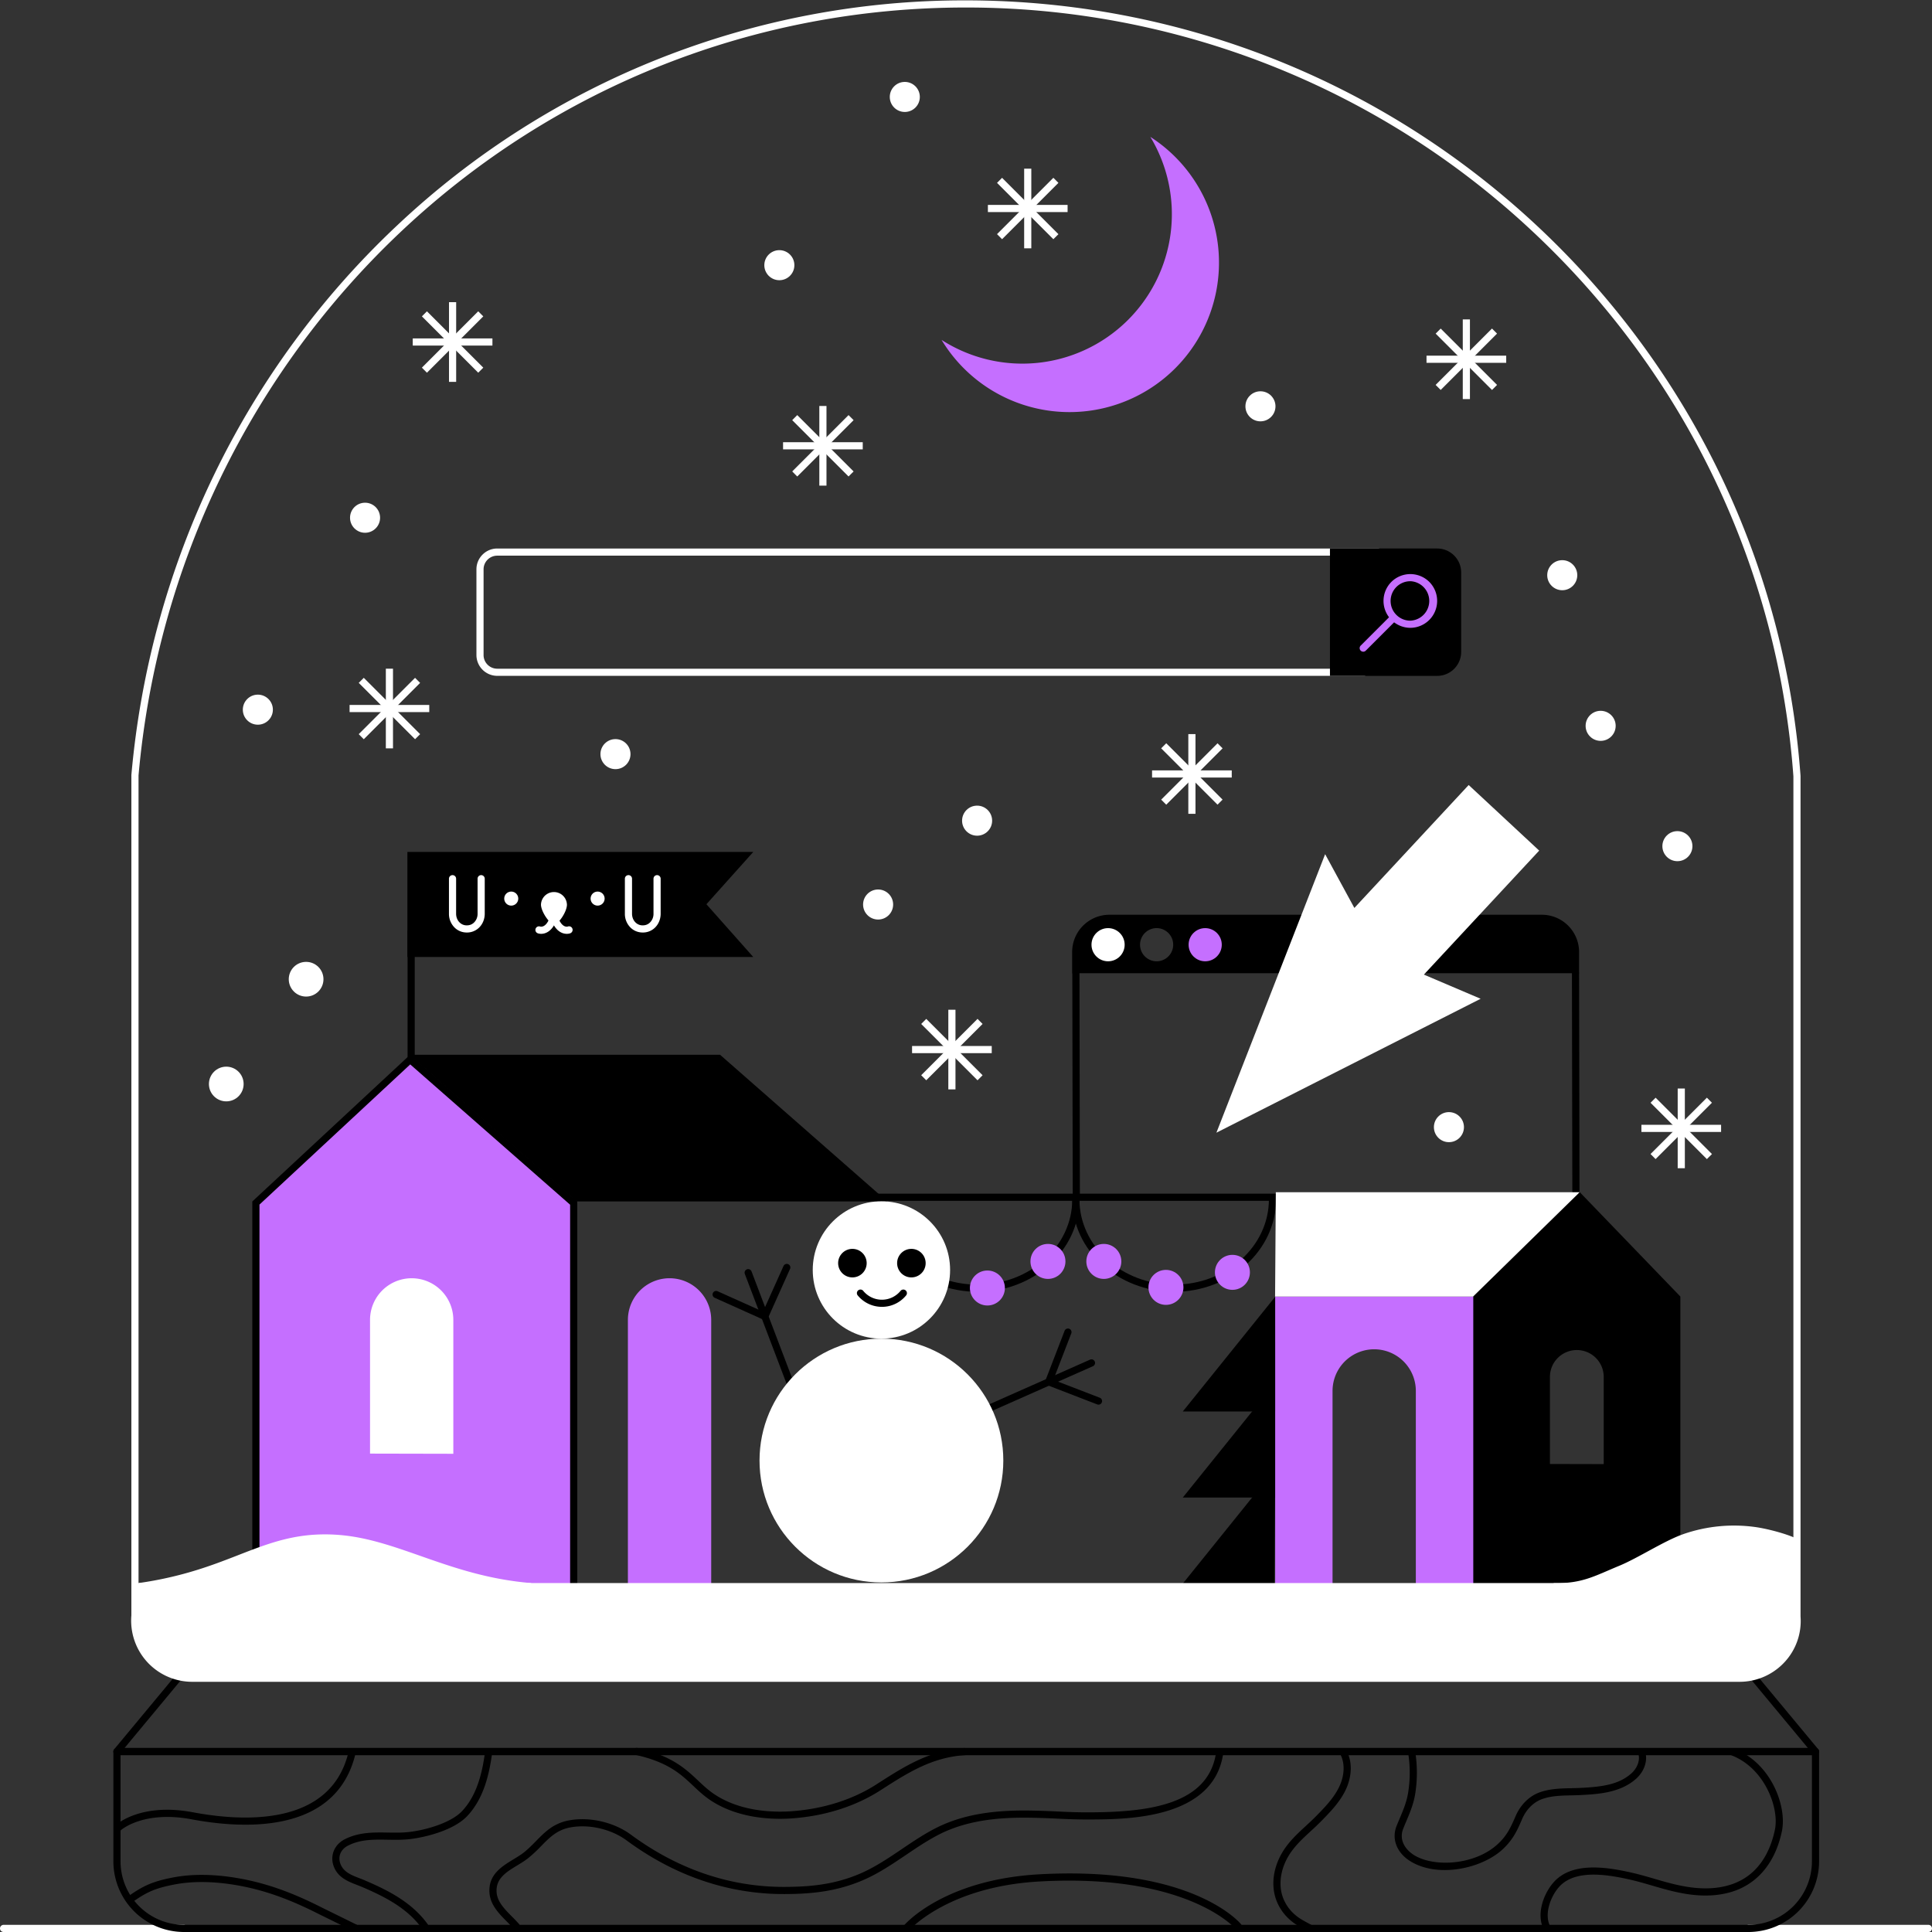 <svg xmlns="http://www.w3.org/2000/svg" viewBox="0 0 1080 1080" xml:space="preserve"><rect x="0" y="0" width="1080" height="1080" fill="#333333" stroke="none"/><path fill="#FFF" d="M102.86 1080H2a2 2 0 0 1 0-4h100.86a2 2 0 0 1 0 4zm975.14 0H977.4a2 2 0 0 1 0-4H1078a2 2 0 0 1 0 4z"/><circle fill="#FFF" cx="344.05" cy="421.56" r="8.4"/><circle fill="#FFF" cx="546.21" cy="458.76" r="8.4"/><circle fill="#FFF" cx="809.96" cy="630.08" r="8.4"/><circle fill="#FFF" cx="490.87" cy="505.63" r="8.4"/><circle fill="#FFF" cx="873.31" cy="321.54" r="8.4"/><circle fill="#FFF" cx="894.77" cy="405.75" r="8.4"/><circle fill="#FFF" cx="505.79" cy="54.19" r="8.4"/><circle fill="#FFF" cx="704.6" cy="227.13" r="8.4"/><circle fill="#FFF" cx="126.49" cy="605.97" r="9.7"/><circle fill="#FFF" cx="171.12" cy="547.39" r="9.7"/><circle fill="#FFF" cx="144.14" cy="396.71" r="8.4"/><circle fill="#FFF" cx="937.68" cy="473.01" r="8.4"/><circle fill="#FFF" cx="435.66" cy="148.24" r="8.4"/><circle fill="#FFF" cx="204.07" cy="289.42" r="8.4"/><path fill="#FFF" d="M215.69 373.8h4v44.54h-4z"/><path fill="#FFF" d="M195.42 394.07h44.54v4h-44.54z"/><path fill="#FFF" d="m200.53 410.4 31.49-31.49 2.83 2.83-31.5 31.5z"/><path fill="#FFF" d="m200.53 381.73 2.83-2.83 31.5 31.5-2.83 2.83zM937.84 608.5h4v44.54h-4z"/><path fill="#FFF" d="M917.56 628.77h44.54v4h-44.54z"/><path fill="#FFF" d="m922.66 645.1 31.5-31.49 2.82 2.83-31.5 31.5z"/><path fill="#FFF" d="m922.67 616.45 2.83-2.83 31.5 31.5-2.84 2.83zm-392.55-52h4v44.54h-4z"/><path fill="#FFF" d="M509.85 584.72h44.54v4h-44.54z"/><path fill="#FFF" d="m514.95 601.05 31.5-31.5 2.82 2.84-31.5 31.49z"/><path fill="#FFF" d="m514.95 572.4 2.83-2.83 31.49 31.5-2.83 2.82zM251 168.91h4v44.55h-4z"/><path fill="#FFF" d="M230.73 189.18h44.54v4h-44.54z"/><path fill="#FFF" d="m235.84 205.52 31.49-31.5 2.83 2.83-31.5 31.5z"/><path fill="#FFF" d="m235.84 176.85 2.82-2.83 31.5 31.5-2.83 2.82zm222.17 50.08h4v44.54h-4z"/><path fill="#FFF" d="M437.74 247.2h44.54v4h-44.54z"/><path fill="#FFF" d="m442.85 263.53 31.49-31.49 2.83 2.83-31.5 31.5z"/><path fill="#FFF" d="m442.85 234.87 2.82-2.83 31.5 31.5-2.83 2.82zm221.43 175.51h4v44.54h-4z"/><path fill="#FFF" d="M644.01 430.65h44.54v4h-44.54z"/><path fill="#FFF" d="m649.11 447 31.5-31.5 2.83 2.83-31.5 31.5z"/><path fill="#FFF" d="m649.1 418.32 2.84-2.83 31.49 31.5-2.83 2.82zM572.51 94.28h4v44.54h-4z"/><path fill="#FFF" d="M552.24 114.55h44.55v4h-44.55z"/><path fill="#FFF" d="m557.34 130.89 31.5-31.5 2.82 2.83-31.5 31.5z"/><path fill="#FFF" d="m557.35 102.23 2.82-2.83 31.5 31.5-2.83 2.82z"/><g fill="#FFF"><path d="M817.7 178.55h4v44.54h-4z"/><path d="M797.43 198.82h44.55v4h-44.55z"/><path d="m802.53 215.16 31.5-31.5 2.83 2.83-31.5 31.5z"/><path d="m802.54 186.5 2.83-2.82 31.5 31.49-2.83 2.83z"/></g><path fill="#C56FFF" d="M351 886.7V737.83a23.28 23.28 0 1 1 46.57 0v148.99L351 886.7z"/><path d="M599.43 543.75h4l.23 123.73-4 .01zm279.29-.01h4l.23 123.74h-4z"/><path d="M861.88 511.35h-241.7a20.84 20.84 0 0 0-20.84 20.84v11.84h283.38v-11.84a20.84 20.84 0 0 0-20.84-20.84zm-215.02 26.01a9.27 9.27 0 1 1 0-18.53 9.27 9.27 0 0 1 0 18.53z"/><circle fill="#FFF" cx="619.42" cy="528.1" r="9.27"/><circle fill="#C56FFF" cx="673.71" cy="528.1" r="9.27"/><path d="M472.99 667.27H824v4H472.99z"/><path d="M546.45 722.12c-31.4 0-56.96-23.19-56.96-51.7h4c0 26.3 23.76 47.7 52.96 47.7s52.96-21.4 52.96-47.7h4c0 28.51-25.55 51.7-56.96 51.7z"/><path d="M656.37 722.12c-31.4 0-56.96-23.19-56.96-51.7h4c0 26.3 23.76 47.7 52.96 47.7s52.96-21.4 52.96-47.7h4c0 28.51-25.55 51.7-56.96 51.7z"/><circle fill="#C56FFF" cx="651.77" cy="719.65" r="9.78"/><circle fill="#C56FFF" cx="688.93" cy="711.25" r="9.78"/><circle fill="#C56FFF" cx="551.96" cy="720" r="9.78"/><circle fill="#C56FFF" cx="585.81" cy="705.14" r="9.78"/><circle fill="#C56FFF" cx="617.05" cy="705.14" r="9.78"/><path d="m661.18 789.04 51.66-64.14.67 64.14z"/><path d="M661.18 837.14 712.84 773v64.14z"/><path d="m661.18 885.24 51.66-64.13-.44 64.13zM614.06 785.2a2 2 0 0 1-.72-.13l-27.81-10.73a2 2 0 0 1-1.15-2.59l10.74-27.82a2 2 0 0 1 3.73 1.45l-10.02 25.95 25.95 10.01a2 2 0 0 1-.72 3.87z"/><path d="M546.08 792.27a2 2 0 0 1-.81-3.83l64.06-28.38a2 2 0 0 1 1.62 3.66l-64.06 28.38c-.27.11-.54.17-.81.17zm-118.55-54.4c-.28 0-.55-.06-.82-.18l-27.2-12.22a2 2 0 1 1 1.64-3.65l25.38 11.4 11.4-25.37a2 2 0 1 1 3.64 1.63l-12.21 27.2a2 2 0 0 1-1.83 1.19z"/><path d="M443.14 778.93a2 2 0 0 1-1.87-1.29l-24.9-65.49a2 2 0 1 1 3.74-1.42l24.9 65.5a2 2 0 0 1-1.87 2.7zm-22.06-243.96H227.74v-58.73h193.34l-26.19 29.24z"/><path fill="#FFF" d="M260.97 521.28c-2.52 0-4.8-.88-6.62-2.54a10.76 10.76 0 0 1-3.38-7.96V491.2a2 2 0 0 1 4 0v19.58c0 1.97.76 3.8 2.08 5a5.54 5.54 0 0 0 3.92 1.5c1.55 0 2.83-.49 3.93-1.5a6.75 6.75 0 0 0 2.07-5V491.2a2 2 0 0 1 4 0v19.58c0 3.1-1.23 6-3.37 7.96a9.64 9.64 0 0 1-6.63 2.54zm98.34 0c-2.52 0-4.8-.88-6.62-2.54a10.75 10.75 0 0 1-3.38-7.96V491.2a2 2 0 0 1 4 0v19.58c0 1.97.76 3.8 2.08 5a5.54 5.54 0 0 0 3.92 1.5c1.55 0 2.83-.49 3.93-1.5a6.75 6.75 0 0 0 2.07-5V491.2a2 2 0 0 1 4 0v19.58c0 3.1-1.23 6-3.37 7.96a9.64 9.64 0 0 1-6.63 2.54z"/><circle fill="#FFF" cx="285.79" cy="502.32" r="3.93"/><circle fill="#FFF" cx="334.07" cy="502.32" r="3.93"/><path fill="#FFF" d="M316.93 505.65c0 4-4.68 11.05-7.26 11.05-2.3 0-7.26-7.05-7.26-11.05a7.26 7.26 0 0 1 14.51 0z"/><path fill="#FFF" d="M302.52 522.02c-.77 0-1.44-.13-1.96-.33a2 2 0 0 1 1.36-3.76c.34.1 3.06.76 5.17-4.43a2 2 0 1 1 3.7 1.51c-2.25 5.55-5.75 7.01-8.27 7.01z"/><path fill="#FFF" d="M316.82 522.02c-2.53 0-6.02-1.46-8.28-7a2 2 0 0 1 3.7-1.51c2.13 5.22 4.87 4.52 5.18 4.42a1.98 1.98 0 0 1 2.55 1.18 2.02 2.02 0 0 1-1.19 2.59c-.52.2-1.2.32-1.96.32z"/><path d="M227.84 520.3h4v96.92h-4z"/><path fill="#C56FFF" d="M143.05 893.46V672.5l86.23-80.18 91.42 80.21v220.93z"/><path d="m229.32 595.01 89.38 78.43v218.02H145.05V673.37l84.27-78.36m-.08-5.39-88.2 82v223.84H322.7V671.63l-93.46-82z"/><path d="m322.33 671.63-93.46-82.01h173.65l93.46 82.01z"/><path fill="#C56FFF" d="M712.84 724.77v164.35h32.06V777.54a23.28 23.28 0 1 1 46.56 0v111.58h34.11V724.77H712.83z"/><path d="m883.13 666.46-59.56 58.31v165.54h115.76V724.77l-56.2-58.3zm13.36 151.98-30.07-.07v-48.26a15.04 15.04 0 1 1 30.07 0v48.33z"/><path fill="#FFF" d="m714.79 722.77.38-54.31h162.92l-55.47 54.31z"/><path fill="#FFF" d="m873.19 670.46-51.39 50.31h-105l.36-50.3h156.03m9.8-4zm0 0h-169.8l-.41 58.3h110.66l59.55-58.3zM206.85 812.56v-74.73a23.28 23.28 0 1 1 46.56 0v74.84l-46.56-.1zm653.57-337.07L821 438.83l-63.9 68.72-16.34-30.06-60.78 155.69 147.71-74.86-31.73-13.51z"/><circle fill="#FFF" cx="492.72" cy="816.45" r="68.14"/><circle fill="#FFF" cx="492.72" cy="709.92" r="38.39"/><circle cx="476.5" cy="706.1" r="7.98"/><circle cx="509.47" cy="706.1" r="7.98"/><path d="M492.99 730.53a17.45 17.45 0 0 1-13.53-6.4 2 2 0 0 1 3.1-2.53 13.46 13.46 0 0 0 20.86 0 2 2 0 1 1 3.1 2.54 17.45 17.45 0 0 1-13.53 6.4zM977.4 1080H102.86a39.52 39.52 0 0 1-39.48-39.48v-61.39c0-1.1.9-2 2-2h949.5a2 2 0 0 1 2 2v61.4a39.52 39.52 0 0 1-39.49 39.47zM67.38 981.13v59.4a35.52 35.52 0 0 0 35.48 35.47H977.4a35.52 35.52 0 0 0 35.48-35.48v-59.39H67.38z"/><path fill="#C56FFF" d="M643.04 76.51a83.56 83.56 0 0 1-116.7 113.5 83.56 83.56 0 1 0 116.7-113.5z"/><path fill="#FFF" d="M75.44 903.12a32.14 32.14 0 0 0 32 35.02h865.04a32.1 32.1 0 0 0 32.04-34.42 469.1 469.1 0 0 0-1.76-18.77H77.4a488.6 488.6 0 0 0-1.97 18.17zM762.48 377.8H277.96a11.65 11.65 0 0 1-11.63-11.63v-47.92c0-6.41 5.22-11.63 11.63-11.63H770.4a2 2 0 0 1 0 4H277.95a7.65 7.65 0 0 0-7.63 7.63v47.92a7.65 7.65 0 0 0 7.63 7.64h484.52a2 2 0 0 1 0 4z"/><path d="M803.4 375.82h-57.95v-67.2h57.95c6.3 0 11.4 5.1 11.4 11.4v44.4c0 6.3-5.1 11.4-11.4 11.4z"/><path d="M803.4 377.82h-59.95v-71.2h59.95c7.39 0 13.4 6.01 13.4 13.4v44.4c0 7.39-6.01 13.4-13.4 13.4zm-55.95-4h55.95a9.4 9.4 0 0 0 9.4-9.4v-44.4a9.4 9.4 0 0 0-9.4-9.4h-55.95v63.2z"/><g fill="#C56FFF"><path d="M788.39 350.96a15.05 15.05 0 0 1-10.63-25.65 15.05 15.05 0 0 1 21.25 0 15.05 15.05 0 0 1-10.62 25.65zm0-26.05a11 11 0 0 0-11.03 11.02c0 2.95 1.14 5.72 3.23 7.8a10.96 10.96 0 0 0 7.8 3.23 11.04 11.04 0 0 0 0-22.06z"/><path d="M762.05 364.3a2 2 0 0 1-1.41-3.41l16.73-16.73a2 2 0 1 1 2.83 2.83l-16.73 16.73a2 2 0 0 1-1.42.59z"/></g><path d="M66.18 1023.65a2 2 0 0 1-1.36-3.47c.56-.52 14.04-12.55 43.05-7.1 28.18 5.3 76.94 7.98 86.94-33.6a2 2 0 0 1 3.89.93c-4.83 20.08-18.32 32.7-40.1 37.48-17.8 3.92-37.82 1.69-51.47-.88-14.08-2.65-24.1-.84-30.03 1.15-6.4 2.14-9.55 4.94-9.58 4.97a2 2 0 0 1-1.34.52z"/><path d="M1014.87 981.12H65.38a2 2 0 0 1-1.54-3.28l33.68-40.54a2 2 0 0 1 3.07 2.56l-30.95 37.26h940.97l-30.94-37.26a2 2 0 1 1 3.07-2.56l33.67 40.54a2 2 0 0 1-1.54 3.28z"/><path fill="#FFF" d="m1005.01 905.62-78.8.31-44.52.17s-10.56-14.36-10.96-14.7c1.73 1.5-4.2-6.44-1.88-6.4 15.75.18 22.24-3.89 36.51-9.8 10.26-4.24 24.97-13.86 35.46-17.56a86.34 86.34 0 0 1 40.5-4c6.46.9 18.01 3.84 23.8 6.88 0 0 .38 2.6.33 7.48l-.18 15.14-.26 22.48zm-714.8-15.55c-5.36 2.46-12.34 6.7-14.43 12.17a23.22 23.22 0 0 1-2.01 3.78c-3.3 5.38-8.38 15.64-14.93 17.2-2.15.51-5.05.02-7.26.03l-23.56.09-82.47.32-46.6.18-21.54-38.89a206.46 206.46 0 0 0 33.2-7.48c29.6-9.24 47.39-22.01 79.27-19.4 33.37 2.74 61.92 23.22 107.18 26.88-1.83 1.55-4.67 4.12-6.85 5.12z"/><path fill="#FFF" d="M972.48 940.14H107.43a34.17 34.17 0 0 1-25.15-11.08 34.28 34.28 0 0 1-8.84-26.02V433.2l.01-.09c10.48-117.92 63.28-227.02 148.66-307.2A462.26 462.26 0 0 1 539.68.2c119 0 232.43 44.7 319.37 125.88 86.5 80.76 138.88 190.02 147.46 307.65v469.92a33.7 33.7 0 0 1-9.03 25.6 34.25 34.25 0 0 1-25 10.89zM77.44 433.38v469.93a30.27 30.27 0 0 0 7.79 23.05 29.77 29.77 0 0 0 22.2 9.78h865.05c8.47 0 16.3-3.42 22.07-9.62a29.75 29.75 0 0 0 7.97-22.65V433.96c-8.53-116.6-60.45-224.89-146.2-304.95A462.45 462.45 0 0 0 539.68 4.2c-117.45 0-229.26 44.26-314.83 124.62-84.64 79.49-137 187.64-147.4 304.55z"/><path d="M198.43 1079.68c-.3 0-.6-.07-.88-.2l-19.45-9.57c-16.77-8.52-30.87-13.47-45.72-16.05-13.02-2.25-24.83-2.38-35.11-.37-9.85 1.92-14.58 3.85-22.02 8.96a2 2 0 1 1-2.27-3.3c7.89-5.41 13.16-7.56 23.52-9.59 10.77-2.1 23.06-1.98 36.56.36 15.27 2.65 29.71 7.7 46.83 16.4l19.43 9.56a2 2 0 0 1-.9 3.8zm39.5-.18a2 2 0 0 1-1.64-.87c-8.37-12.08-21.75-18.57-33.63-23.7-.98-.42-2-.81-3.04-1.21-4.92-1.9-10.5-4.05-12.93-10.07-2.44-6.06.04-12.44 6.05-15.5 7.85-4 16.09-3.87 24.06-3.74 3.96.07 8.06.14 11.99-.33 9.97-1.17 23.44-5.3 29.42-11.58 8.8-9.23 11.55-22.68 12.96-33.37a2 2 0 1 1 3.97.52c-1.5 11.3-4.44 25.54-14.03 35.61-7.67 8.05-23.63 11.83-31.85 12.8-4.2.49-8.43.42-12.52.35-7.82-.13-15.22-.25-22.18 3.3-4.22 2.15-5.85 6.25-4.16 10.44 1.78 4.41 6.1 6.07 10.67 7.84 1.05.4 2.13.82 3.18 1.28 12.39 5.34 26.36 12.13 35.33 25.09a2 2 0 0 1-1.65 3.13zm50.72-.62a2 2 0 0 1-1.52-.7c-1.1-1.3-2.4-2.59-3.75-3.96-4.35-4.38-9.28-9.34-9.76-16.1-.73-10.15 6.8-14.72 13.43-18.76 2.1-1.28 4.1-2.49 5.8-3.83 2.53-2.01 4.7-4.23 6.81-6.38 5.04-5.14 9.8-9.99 18.58-11.57 11.49-2.08 25 1.06 34.42 8 17.29 12.76 35.89 21.45 55.3 25.85a136.48 136.48 0 0 0 30.13 3.36h.5c13.15-.05 27.39-1 42.46-7.53 8.19-3.56 15.75-8.66 23.06-13.6 6.2-4.19 12.62-8.53 19.49-11.98 18.07-9.08 38.48-9.87 54.25-9.53 5.73.12 9.84.31 13.81.5 5.66.27 10.55.5 18.67.45 31.7-.22 64.72-4.29 69.38-32.8a2 2 0 0 1 3.95.64c-5.83 35.7-53.11 36.02-73.3 36.16-8.24.04-13.41-.2-18.89-.45a470.7 470.7 0 0 0-13.7-.5c-15.31-.33-35.1.42-52.37 9.1-6.64 3.34-12.95 7.6-19.05 11.73-7.47 5.04-15.18 10.25-23.71 13.95-15.73 6.82-30.46 7.8-44.03 7.86a140.48 140.48 0 0 1-31.54-3.46c-19.95-4.52-39.05-13.45-56.79-26.52-8.57-6.32-20.87-9.19-31.33-7.3-7.52 1.36-11.65 5.57-16.43 10.44a77.02 77.02 0 0 1-7.2 6.71c-1.88 1.5-4.07 2.83-6.19 4.12-6.2 3.77-12.07 7.34-11.52 15.05.38 5.29 4.56 9.5 8.6 13.57a79.98 79.98 0 0 1 3.96 4.17 2 2 0 0 1-1.52 3.3z"/><path d="M436.06 1016.72c-10.75 0-25.84-1.82-38.58-10.15-3.9-2.55-6.99-5.47-9.98-8.3-6.85-6.45-13.92-13.13-31.9-17.21a2 2 0 1 1 .88-3.9c19.05 4.32 26.86 11.7 33.76 18.2 3 2.83 5.84 5.5 9.44 7.86 14.86 9.73 33.37 9.97 43.1 9.25 17.56-1.3 33.82-6.46 47.02-14.9l1.2-.78c14.71-9.42 28.6-18.32 48.03-19.63a1.97 1.97 0 0 1 2.13 1.86 2 2 0 0 1-1.86 2.13c-18.4 1.24-31.88 9.87-46.14 19.01l-1.2.77c-13.76 8.81-30.66 14.18-48.9 15.53a94.6 94.6 0 0 1-7 .26zm70.92 62.78a2 2 0 0 1-1.52-3.31c.9-1.04 22.59-25.46 75.36-28.43 84.73-4.76 111.8 26.52 112.9 27.86a2 2 0 1 1-3.07 2.56c-.26-.31-27.14-31.07-109.6-26.42-50.95 2.86-72.35 26.8-72.56 27.04a2 2 0 0 1-1.51.7zm225.02.24a2 2 0 0 1-.95-.24c-5.57-3-7.87-4.25-10.98-7.25a27.12 27.12 0 0 1-6.98-11.13c-2.54-7.86-1.24-17.1 3.57-25.34 3.51-6.03 8.47-10.6 13.27-15.03 1.92-1.77 3.9-3.6 5.77-5.5 4.68-4.78 9.52-9.71 12.55-15.66 3.23-6.32 3.73-13.13 1.34-18.24a2 2 0 0 1 3.63-1.7c2.9 6.22 2.38 14.35-1.4 21.76-3.32 6.49-8.37 11.65-13.27 16.64a154.83 154.83 0 0 1-5.91 5.64c-4.79 4.42-9.31 8.6-12.53 14.1-4.23 7.27-5.4 15.33-3.22 22.1a23.12 23.12 0 0 0 5.96 9.49c2.71 2.61 4.72 3.7 10.1 6.6a2 2 0 0 1-.95 3.76zm75.62-34.37c-6.92 0-13.66-1.5-19.19-4.91-7.6-4.7-10.64-12.44-7.74-19.72.58-1.46 1.18-2.86 1.76-4.25 2.03-4.8 3.94-9.33 4.77-14.76 1.08-7.06 1.1-14.2.04-21.22a2 2 0 1 1 3.96-.6 75.1 75.1 0 0 1-.04 22.43c-.9 5.92-2.92 10.67-5.04 15.71a188.4 188.4 0 0 0-1.73 4.17c-2.61 6.54 1.45 11.95 6.12 14.84 11.15 6.88 34.02 5.64 46.8-6.28 5.06-4.7 7.06-9 9.92-15.6 2.77-6.4 7.73-11.26 13.61-13.32 5.68-1.98 11.68-2.12 17.47-2.25 1.8-.03 3.65-.08 5.44-.17 11.15-.6 20.97-1.63 28.2-8.13 3.3-2.98 4.87-7.18 3.96-10.7a2 2 0 0 1 3.87-1c1.28 4.95-.75 10.71-5.16 14.68-8.86 7.96-21.46 8.64-30.65 9.14-1.86.1-3.74.14-5.57.18-5.74.13-11.16.25-16.23 2.03-4.84 1.69-8.94 5.74-11.27 11.12-2.65 6.14-4.94 11.43-10.85 16.95-7.52 7-20.25 11.66-32.45 11.66zm56.97 33.97a2 2 0 0 1-1.81-1.14c-3.87-8.1-.2-19.05 5.43-25.66 10-11.77 29.06-9.16 44.54-5.56 4.11.95 8.2 2.14 12.16 3.3 1.88.54 3.76 1.1 5.64 1.62 10.48 2.9 22.84 5.44 35.05 2.18 17.6-4.71 24.18-19.64 26.6-31.33 2.48-12.02-5.63-34.12-24-41.4a2 2 0 1 1 1.47-3.72c20.58 8.15 29.28 32.25 26.44 45.93-3.74 18.09-14.2 30.3-29.47 34.38-13.15 3.52-26.17.87-37.16-2.19-1.9-.53-3.8-1.08-5.69-1.63-3.9-1.14-7.94-2.32-11.94-3.25-14.38-3.33-31.99-5.87-40.6 4.26-4.67 5.5-7.96 14.84-4.86 21.34a2 2 0 0 1-1.8 2.87z"/></svg>